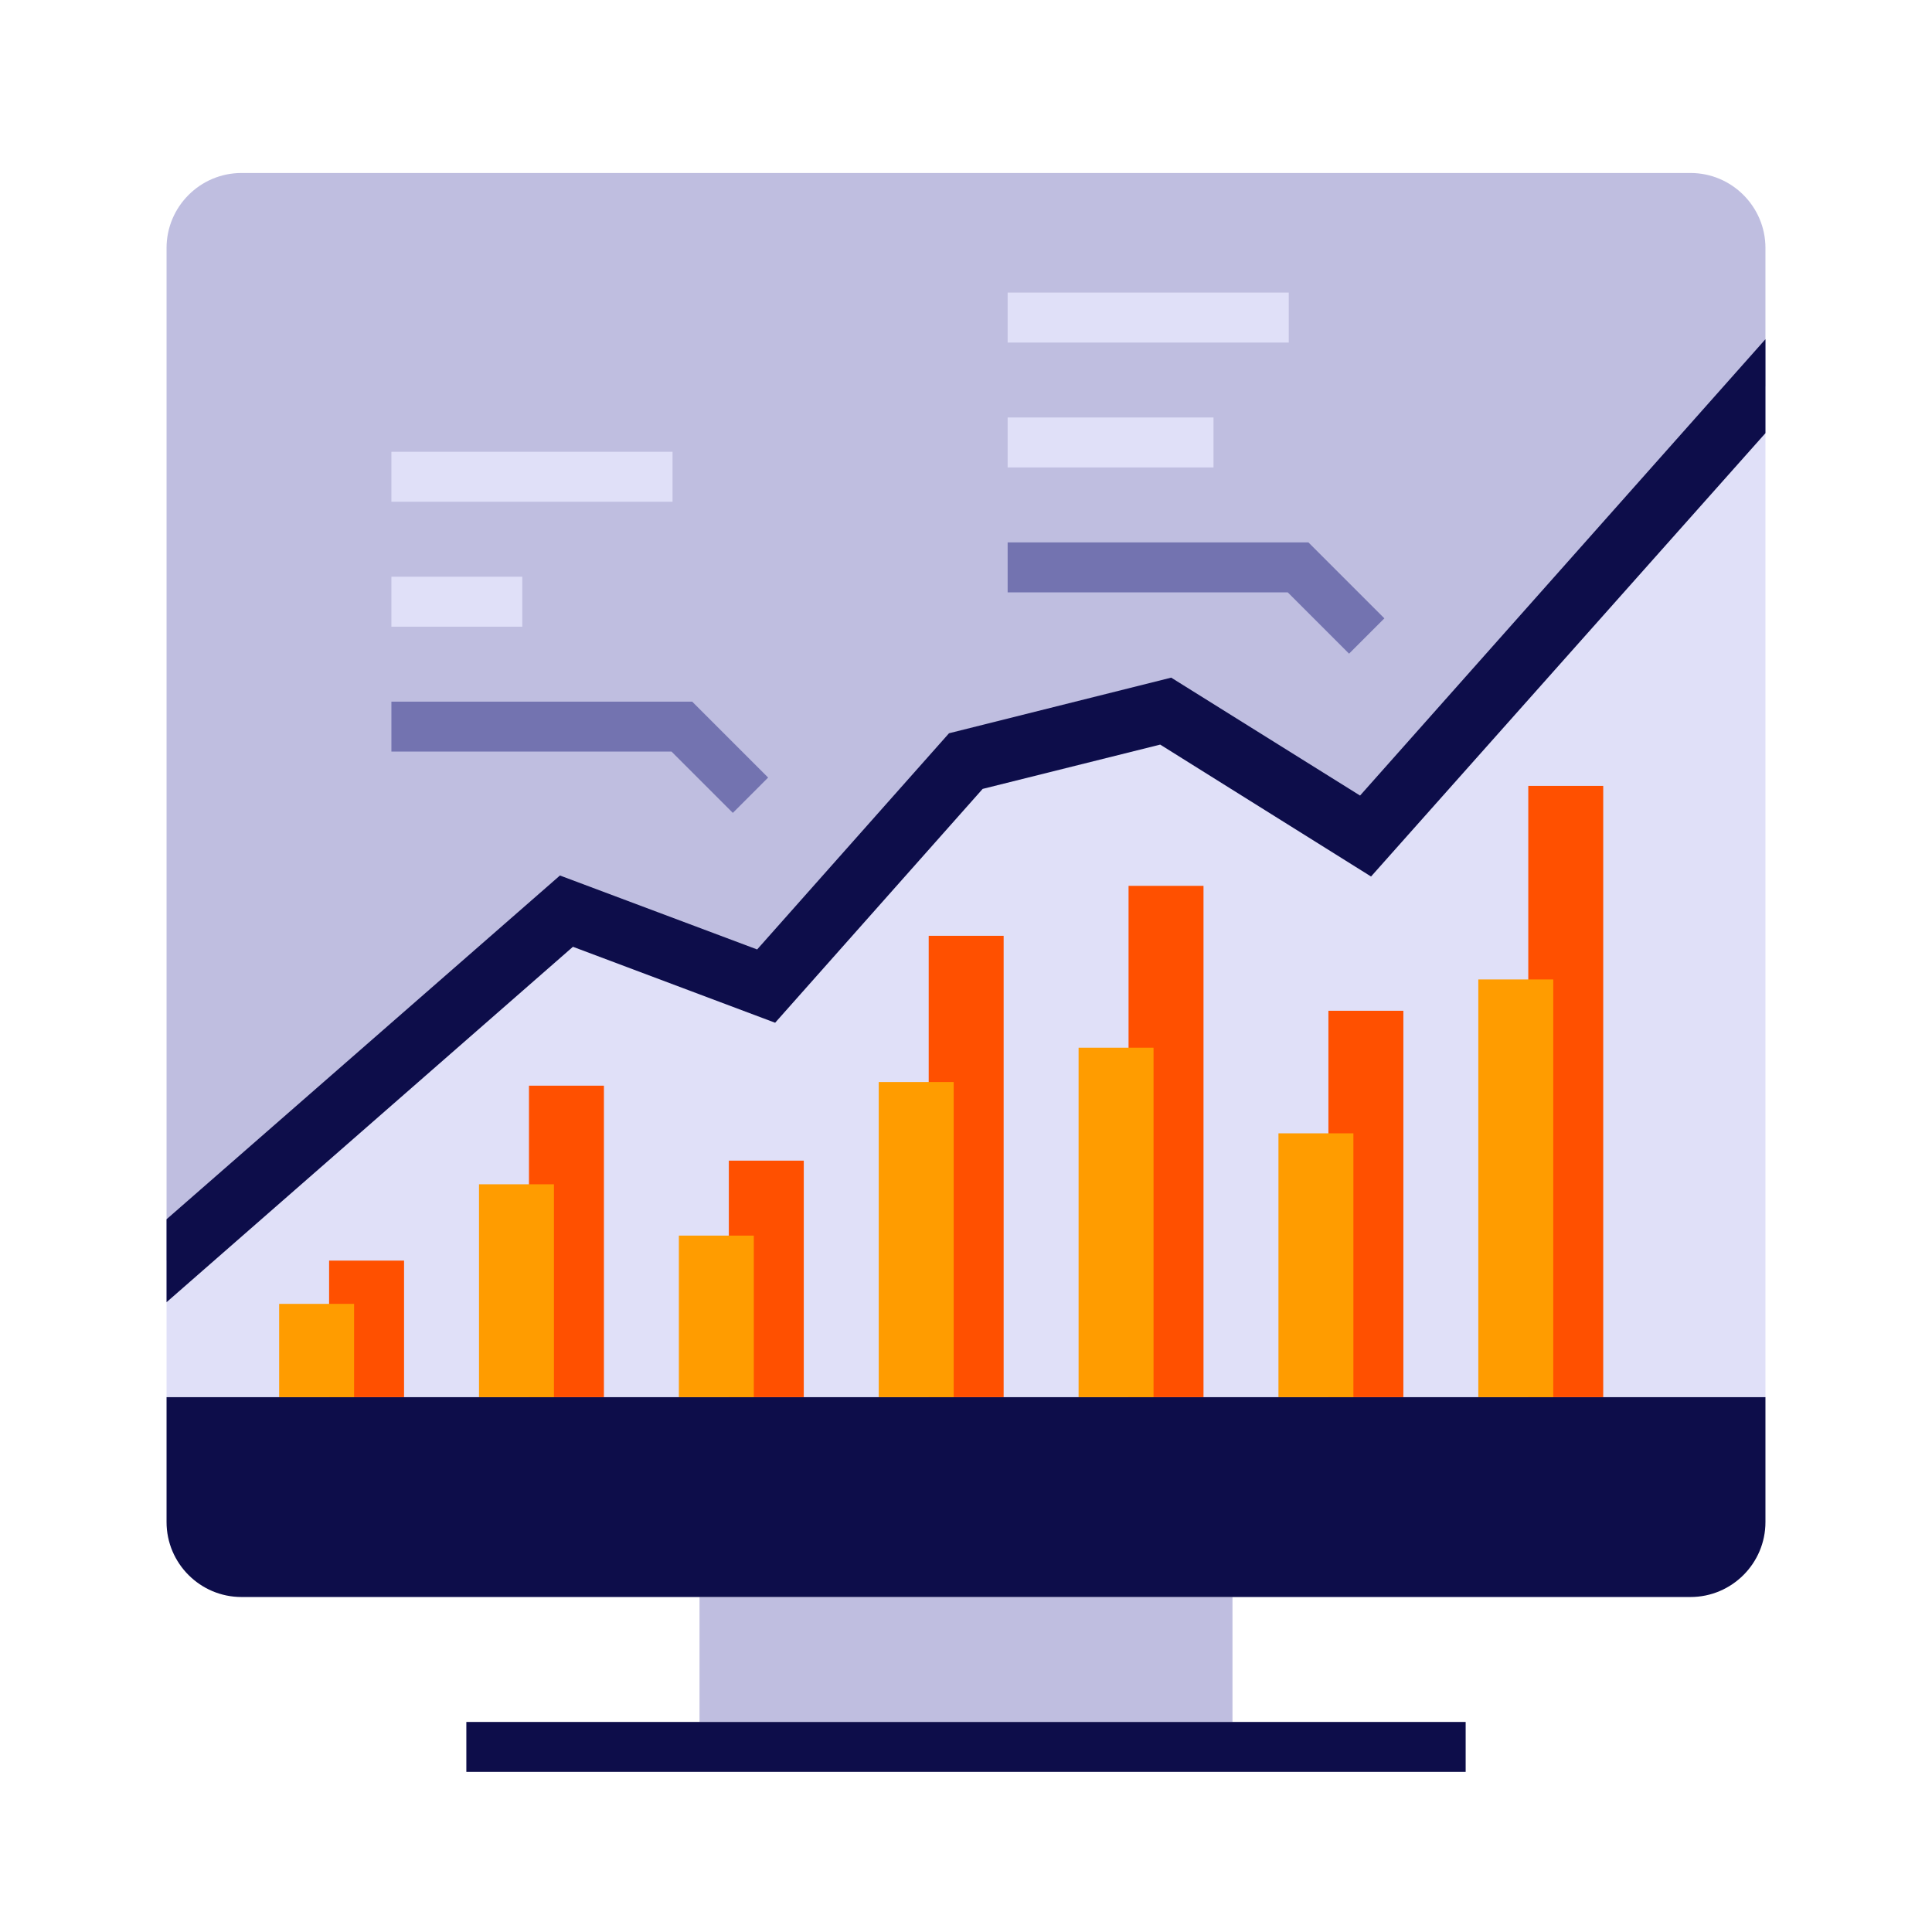 <svg xmlns="http://www.w3.org/2000/svg" xmlns:xlink="http://www.w3.org/1999/xlink" width="1080" zoomAndPan="magnify" viewBox="0 0 810 810" height="1080" preserveAspectRatio="xMidYMid meet" version="1.0"><defs><clipPath id="2761b855c9"><path d="M 69.609 161 L 740.391 161 L 740.391 586 L 69.609 586 Z M 69.609 161 " clip-rule="nonzero"/></clipPath><clipPath id="f1f9a11444"><path d="M 572.586 350.441 L 488.793 298.07 L 405 319.02 L 321.207 413.285 L 237.414 381.863 L 69.828 528.5 L 69.828 585.762 L 740.172 585.762 L 740.172 161.906 Z M 572.586 350.441 " clip-rule="nonzero"/></clipPath><clipPath id="dcd7a69cad"><path d="M 69.609 72.309 L 740.391 72.309 L 740.391 529 L 69.609 529 Z M 69.609 72.309 " clip-rule="nonzero"/></clipPath><clipPath id="c58ff0c5b1"><path d="M 321.207 413.285 L 405 319.02 L 488.793 298.07 L 572.586 350.441 L 740.172 161.906 L 740.172 103.949 C 740.172 86.633 726.066 72.527 708.75 72.527 L 101.25 72.527 C 83.934 72.527 69.828 86.633 69.828 103.949 L 69.828 528.5 L 237.414 381.863 Z M 321.207 413.285 " clip-rule="nonzero"/></clipPath><clipPath id="b3297957a9"><path d="M 293.277 669.555 L 516.723 669.555 L 516.723 721.926 L 293.277 721.926 Z M 293.277 669.555 " clip-rule="nonzero"/></clipPath><clipPath id="6daea1b86a"><path d="M 69.609 585 L 740.391 585 L 740.391 670 L 69.609 670 Z M 69.609 585 " clip-rule="nonzero"/></clipPath><clipPath id="9c4dfcadd0"><path d="M 69.828 585.762 L 69.828 638.133 C 69.828 655.449 83.934 669.555 101.25 669.555 L 708.75 669.555 C 726.066 669.555 740.172 655.449 740.172 638.133 L 740.172 585.762 Z M 69.828 585.762 " clip-rule="nonzero"/></clipPath><clipPath id="33498520ba"><path d="M 195.516 721.926 L 614.484 721.926 L 614.484 742.871 L 195.516 742.871 Z M 195.516 721.926 " clip-rule="nonzero"/></clipPath><clipPath id="4985a3215d"><path d="M 69.609 142 L 740.391 142 L 740.391 546 L 69.609 546 Z M 69.609 142 " clip-rule="nonzero"/></clipPath><clipPath id="806eb32d27"><path d="M 324.977 428.789 L 411.984 330.75 L 486.418 312.176 L 574.82 367.48 L 740.172 181.598 L 740.172 142.215 L 570.211 333.543 L 491.027 284.105 L 397.879 307.426 L 317.438 398.062 L 234.762 367.059 L 69.828 511.184 L 69.828 545.957 L 240.207 396.945 Z M 324.977 428.789 " clip-rule="nonzero"/></clipPath><clipPath id="cf9e726f24"><path d="M 164 294 L 322.734 294 L 322.734 341 L 164 341 Z M 164 294 " clip-rule="nonzero"/></clipPath><clipPath id="7163874730"><path d="M 164.094 294.16 L 164.094 315.109 L 281.543 315.109 L 307.242 340.805 L 322.043 326 L 290.203 294.16 Z M 164.094 294.16 " clip-rule="nonzero"/></clipPath><clipPath id="699688f078"><path d="M 422 227.348 L 581 227.348 L 581 274.809 L 422 274.809 Z M 422 227.348 " clip-rule="nonzero"/></clipPath><clipPath id="6b0dddd8b0"><path d="M 548.566 227.406 L 422.457 227.406 L 422.457 248.352 L 539.906 248.352 L 565.602 274.051 L 580.406 259.246 Z M 548.566 227.406 " clip-rule="nonzero"/></clipPath><clipPath id="1956979e46"><path d="M 164.094 241.789 L 218.98 241.789 L 218.98 262.738 L 164.094 262.738 Z M 164.094 241.789 " clip-rule="nonzero"/></clipPath><clipPath id="74312bf905"><path d="M 164.094 189.418 L 281.965 189.418 L 281.965 210.367 L 164.094 210.367 Z M 164.094 189.418 " clip-rule="nonzero"/></clipPath><clipPath id="2dc56a430f"><path d="M 422.457 175.035 L 508.766 175.035 L 508.766 195.984 L 422.457 195.984 Z M 422.457 175.035 " clip-rule="nonzero"/></clipPath><clipPath id="c9642b3386"><path d="M 422.457 122.664 L 540.324 122.664 L 540.324 143.613 L 422.457 143.613 Z M 422.457 122.664 " clip-rule="nonzero"/></clipPath><clipPath id="691ec47f5e"><path d="M 137.98 528.5 L 169.402 528.5 L 169.402 585.762 L 137.98 585.762 Z M 137.98 528.5 " clip-rule="nonzero"/></clipPath><clipPath id="a6d8309ae1"><path d="M 221.773 455.184 L 253.195 455.184 L 253.195 585.762 L 221.773 585.762 Z M 221.773 455.184 " clip-rule="nonzero"/></clipPath><clipPath id="8ee53bed37"><path d="M 305.566 486.605 L 336.988 486.605 L 336.988 585.762 L 305.566 585.762 Z M 305.566 486.605 " clip-rule="nonzero"/></clipPath><clipPath id="27666428bd"><path d="M 389.359 392.34 L 420.781 392.34 L 420.781 585.762 L 389.359 585.762 Z M 389.359 392.34 " clip-rule="nonzero"/></clipPath><clipPath id="683451905e"><path d="M 473.152 371.391 L 504.574 371.391 L 504.574 585.762 L 473.152 585.762 Z M 473.152 371.391 " clip-rule="nonzero"/></clipPath><clipPath id="319b5e66c9"><path d="M 556.945 423.762 L 588.367 423.762 L 588.367 585.762 L 556.945 585.762 Z M 556.945 423.762 " clip-rule="nonzero"/></clipPath><clipPath id="4cccc096ac"><path d="M 640.738 329.492 L 672.16 329.492 L 672.16 585.762 L 640.738 585.762 Z M 640.738 329.492 " clip-rule="nonzero"/></clipPath><clipPath id="7e2104dcb7"><path d="M 117.031 546.656 L 148.453 546.656 L 148.453 585.762 L 117.031 585.762 Z M 117.031 546.656 " clip-rule="nonzero"/></clipPath><clipPath id="bb8718df26"><path d="M 200.824 496.52 L 232.246 496.52 L 232.246 585.762 L 200.824 585.762 Z M 200.824 496.52 " clip-rule="nonzero"/></clipPath><clipPath id="177785af41"><path d="M 284.617 518.027 L 316.039 518.027 L 316.039 585.762 L 284.617 585.762 Z M 284.617 518.027 " clip-rule="nonzero"/></clipPath><clipPath id="796a671d97"><path d="M 368.41 453.648 L 399.832 453.648 L 399.832 585.762 L 368.41 585.762 Z M 368.41 453.648 " clip-rule="nonzero"/></clipPath><clipPath id="9c49c6206f"><path d="M 452.203 439.262 L 483.625 439.262 L 483.625 585.762 L 452.203 585.762 Z M 452.203 439.262 " clip-rule="nonzero"/></clipPath><clipPath id="3de5445d1f"><path d="M 535.996 475.152 L 567.418 475.152 L 567.418 585.762 L 535.996 585.762 Z M 535.996 475.152 " clip-rule="nonzero"/></clipPath><clipPath id="1ad73f578f"><path d="M 619.789 410.633 L 651.211 410.633 L 651.211 585.762 L 619.789 585.762 Z M 619.789 410.633 " clip-rule="nonzero"/></clipPath></defs><g clip-path="url(#2761b855c9)"><g clip-path="url(#f1f9a11444)"><path fill="#e0e0f8" d="M 0 2.699 L 810 2.699 L 810 812.699 L 0 812.699 Z M 0 2.699 " fill-opacity="1" fill-rule="nonzero"/></g></g><g clip-path="url(#dcd7a69cad)"><g clip-path="url(#c58ff0c5b1)"><path fill="#bfbee0" d="M 0 2.699 L 810 2.699 L 810 812.699 L 0 812.699 Z M 0 2.699 " fill-opacity="1" fill-rule="nonzero"/></g></g><g clip-path="url(#b3297957a9)"><path fill="#bfbee0" d="M 0 2.699 L 810 2.699 L 810 812.699 L 0 812.699 Z M 0 2.699 " fill-opacity="1" fill-rule="nonzero"/></g><g clip-path="url(#6daea1b86a)"><g clip-path="url(#9c4dfcadd0)"><path fill="#0d0d4a" d="M 0 2.699 L 810 2.699 L 810 812.699 L 0 812.699 Z M 0 2.699 " fill-opacity="1" fill-rule="nonzero"/></g></g><g clip-path="url(#33498520ba)"><path fill="#0d0d4a" d="M 0 2.699 L 810 2.699 L 810 812.699 L 0 812.699 Z M 0 2.699 " fill-opacity="1" fill-rule="nonzero"/></g><g clip-path="url(#4985a3215d)"><g clip-path="url(#806eb32d27)"><path fill="#0d0d4a" d="M 0 2.699 L 810 2.699 L 810 812.699 L 0 812.699 Z M 0 2.699 " fill-opacity="1" fill-rule="nonzero"/></g></g><g clip-path="url(#cf9e726f24)"><g clip-path="url(#7163874730)"><path fill="#7373b0" d="M 0 2.699 L 810 2.699 L 810 812.699 L 0 812.699 Z M 0 2.699 " fill-opacity="1" fill-rule="nonzero"/></g></g><g clip-path="url(#699688f078)"><g clip-path="url(#6b0dddd8b0)"><path fill="#7373b0" d="M 0 2.699 L 810 2.699 L 810 812.699 L 0 812.699 Z M 0 2.699 " fill-opacity="1" fill-rule="nonzero"/></g></g><g clip-path="url(#1956979e46)"><path fill="#e0e0f8" d="M 0 2.699 L 810 2.699 L 810 812.699 L 0 812.699 Z M 0 2.699 " fill-opacity="1" fill-rule="nonzero"/></g><g clip-path="url(#74312bf905)"><path fill="#e0e0f8" d="M 0 2.699 L 810 2.699 L 810 812.699 L 0 812.699 Z M 0 2.699 " fill-opacity="1" fill-rule="nonzero"/></g><g clip-path="url(#2dc56a430f)"><path fill="#e0e0f8" d="M 0 2.699 L 810 2.699 L 810 812.699 L 0 812.699 Z M 0 2.699 " fill-opacity="1" fill-rule="nonzero"/></g><g clip-path="url(#c9642b3386)"><path fill="#e0e0f8" d="M 0 2.699 L 810 2.699 L 810 812.699 L 0 812.699 Z M 0 2.699 " fill-opacity="1" fill-rule="nonzero"/></g><g clip-path="url(#691ec47f5e)"><path fill="#ff5000" d="M 0 2.699 L 810 2.699 L 810 812.699 L 0 812.699 Z M 0 2.699 " fill-opacity="1" fill-rule="nonzero"/></g><g clip-path="url(#a6d8309ae1)"><path fill="#ff5000" d="M 0 2.699 L 810 2.699 L 810 812.699 L 0 812.699 Z M 0 2.699 " fill-opacity="1" fill-rule="nonzero"/></g><g clip-path="url(#8ee53bed37)"><path fill="#ff5000" d="M 0 2.699 L 810 2.699 L 810 812.699 L 0 812.699 Z M 0 2.699 " fill-opacity="1" fill-rule="nonzero"/></g><g clip-path="url(#27666428bd)"><path fill="#ff5000" d="M 0 2.699 L 810 2.699 L 810 812.699 L 0 812.699 Z M 0 2.699 " fill-opacity="1" fill-rule="nonzero"/></g><g clip-path="url(#683451905e)"><path fill="#ff5000" d="M 0 2.699 L 810 2.699 L 810 812.699 L 0 812.699 Z M 0 2.699 " fill-opacity="1" fill-rule="nonzero"/></g><g clip-path="url(#319b5e66c9)"><path fill="#ff5000" d="M 0 2.699 L 810 2.699 L 810 812.699 L 0 812.699 Z M 0 2.699 " fill-opacity="1" fill-rule="nonzero"/></g><g clip-path="url(#4cccc096ac)"><path fill="#ff5000" d="M 0 2.699 L 810 2.699 L 810 812.699 L 0 812.699 Z M 0 2.699 " fill-opacity="1" fill-rule="nonzero"/></g><g clip-path="url(#7e2104dcb7)"><path fill="#ff9c00" d="M 0 2.699 L 810 2.699 L 810 812.699 L 0 812.699 Z M 0 2.699 " fill-opacity="1" fill-rule="nonzero"/></g><g clip-path="url(#bb8718df26)"><path fill="#ff9c00" d="M 0 2.699 L 810 2.699 L 810 812.699 L 0 812.699 Z M 0 2.699 " fill-opacity="1" fill-rule="nonzero"/></g><g clip-path="url(#177785af41)"><path fill="#ff9c00" d="M 0 2.699 L 810 2.699 L 810 812.699 L 0 812.699 Z M 0 2.699 " fill-opacity="1" fill-rule="nonzero"/></g><g clip-path="url(#796a671d97)"><path fill="#ff9c00" d="M 0 2.699 L 810 2.699 L 810 812.699 L 0 812.699 Z M 0 2.699 " fill-opacity="1" fill-rule="nonzero"/></g><g clip-path="url(#9c49c6206f)"><path fill="#ff9c00" d="M 0 2.699 L 810 2.699 L 810 812.699 L 0 812.699 Z M 0 2.699 " fill-opacity="1" fill-rule="nonzero"/></g><g clip-path="url(#3de5445d1f)"><path fill="#ff9c00" d="M 0 2.699 L 810 2.699 L 810 812.699 L 0 812.699 Z M 0 2.699 " fill-opacity="1" fill-rule="nonzero"/></g><g clip-path="url(#1ad73f578f)"><path fill="#ff9c00" d="M 0 2.699 L 810 2.699 L 810 812.699 L 0 812.699 Z M 0 2.699 " fill-opacity="1" fill-rule="nonzero"/></g></svg>